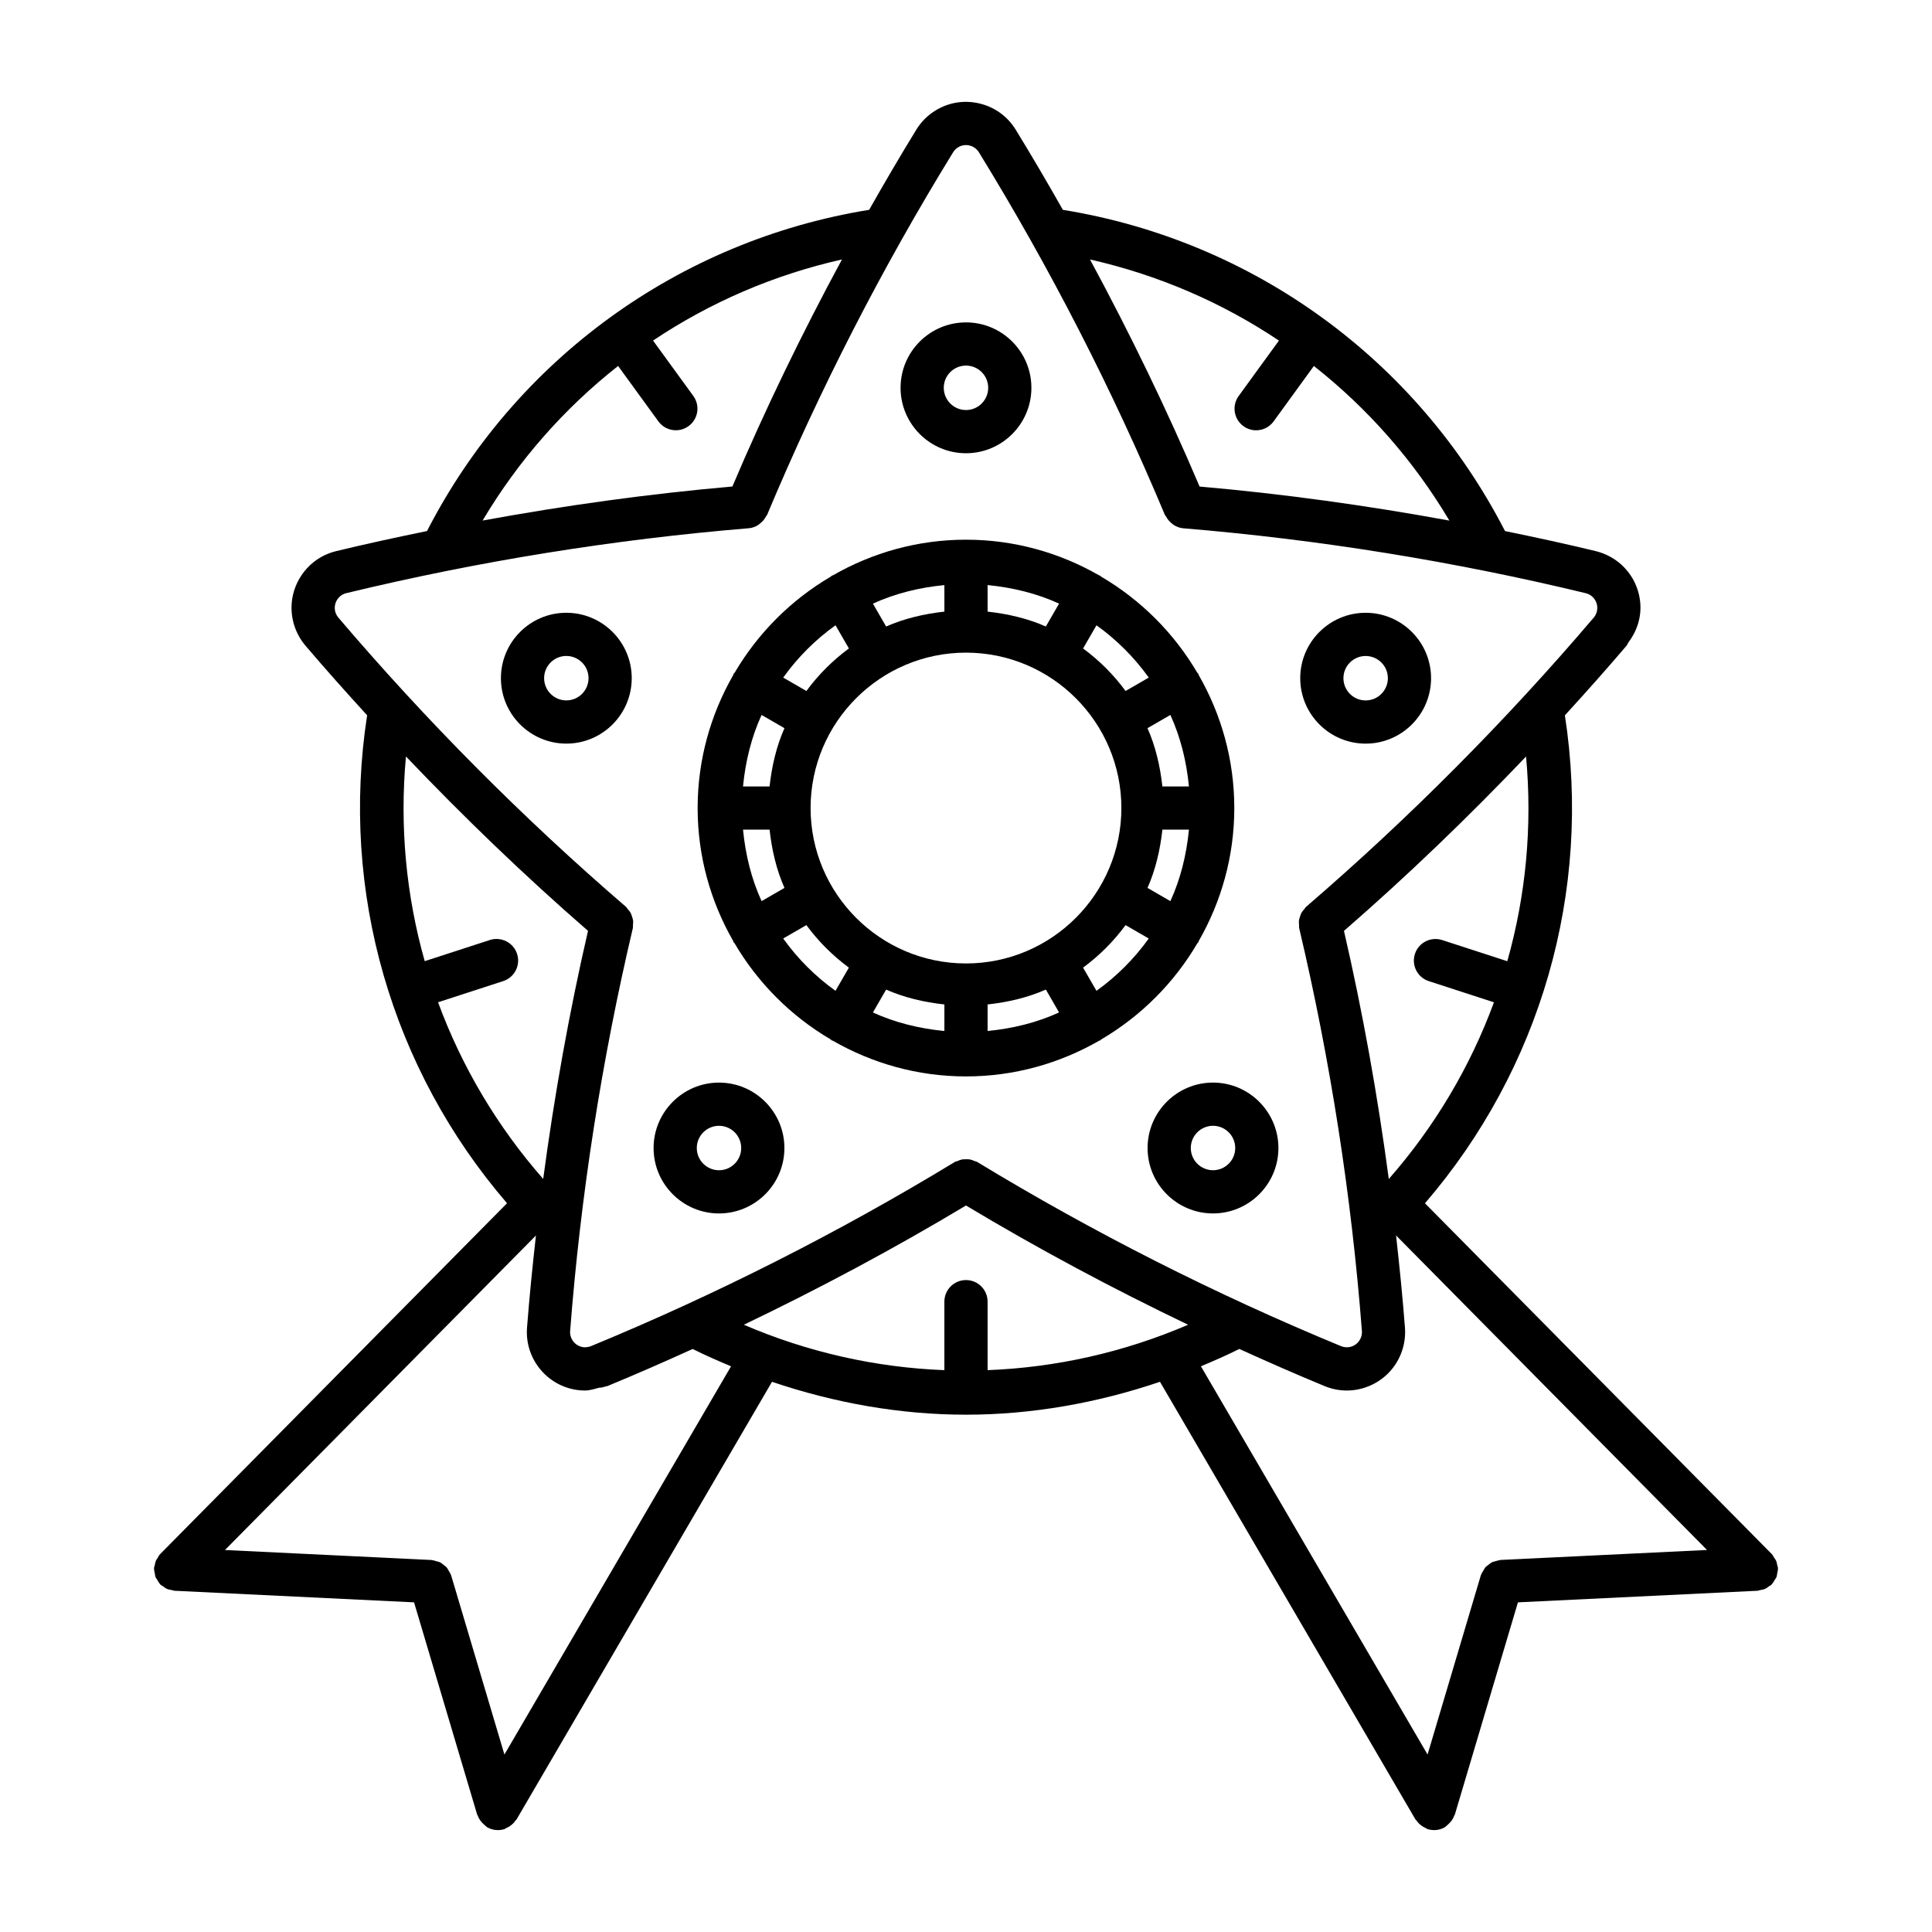 <?xml version="1.0" encoding="UTF-8"?>
<!-- Uploaded to: SVG Repo, www.svgrepo.com, Generator: SVG Repo Mixer Tools -->
<svg fill="#000000" width="800px" height="800px" version="1.1" viewBox="144 144 512 512" xmlns="http://www.w3.org/2000/svg">
 <g>
  <path d="m382.66 246.77c0 9.559 7.777 17.344 17.336 17.344s17.336-7.781 17.336-17.344c0-9.559-7.777-17.332-17.336-17.332s-17.336 7.769-17.336 17.332zm17.336-5.883c3.25 0 5.887 2.641 5.887 5.883 0 3.254-2.641 5.894-5.887 5.894-3.246-0.004-5.887-2.641-5.887-5.894 0-3.246 2.641-5.883 5.887-5.883z"/>
  <path d="m294.08 306.39c-9.555 0-17.332 7.769-17.332 17.332 0 9.559 7.777 17.344 17.332 17.344 9.559 0 17.336-7.781 17.336-17.344s-7.777-17.332-17.336-17.332zm0 23.223c-3.242 0-5.883-2.641-5.883-5.894 0-3.242 2.641-5.883 5.883-5.883 3.25 0 5.887 2.641 5.887 5.883 0 3.258-2.641 5.894-5.887 5.894z"/>
  <path d="m334.54 430.9c-9.555 0-17.332 7.781-17.332 17.344 0 9.559 7.777 17.332 17.332 17.332 9.559 0 17.336-7.769 17.336-17.332 0-9.559-7.777-17.344-17.336-17.344zm0 23.227c-3.242 0-5.883-2.641-5.883-5.883 0-3.254 2.641-5.894 5.883-5.894 3.25 0 5.887 2.641 5.887 5.894 0 3.242-2.641 5.883-5.887 5.883z"/>
  <path d="m448.12 448.24c0 9.559 7.777 17.332 17.336 17.332 9.559 0 17.336-7.769 17.336-17.332 0-9.559-7.777-17.344-17.336-17.344-9.559 0-17.336 7.785-17.336 17.344zm23.227 0c0 3.242-2.641 5.883-5.887 5.883-3.25 0-5.887-2.641-5.887-5.883 0-3.254 2.641-5.894 5.887-5.894 3.246 0.004 5.887 2.641 5.887 5.894z"/>
  <path d="m505.91 341.07c9.559 0 17.336-7.781 17.336-17.344 0-9.559-7.777-17.332-17.336-17.332-9.559 0-17.336 7.769-17.336 17.332 0 9.559 7.777 17.344 17.336 17.344zm0-23.227c3.25 0 5.887 2.641 5.887 5.883 0 3.254-2.641 5.894-5.887 5.894-3.25 0-5.887-2.641-5.887-5.894 0-3.242 2.641-5.883 5.887-5.883z"/>
  <path d="m435.23 296.45c-10.398-5.965-22.41-9.426-35.234-9.426-12.828 0-24.84 3.461-35.242 9.43-0.102 0.051-0.215 0.051-0.316 0.109-0.125 0.07-0.191 0.191-0.309 0.27-10.488 6.16-19.246 14.914-25.414 25.398-0.09 0.133-0.227 0.211-0.309 0.352-0.062 0.109-0.062 0.238-0.117 0.352-5.953 10.395-9.41 22.395-9.41 35.207s3.453 24.812 9.41 35.207c0.055 0.113 0.055 0.238 0.117 0.352 0.059 0.102 0.176 0.141 0.238 0.238 6.172 10.535 14.957 19.328 25.484 25.512 0.117 0.078 0.184 0.199 0.309 0.27 0.078 0.047 0.168 0.027 0.25 0.066 10.418 5.992 22.453 9.473 35.309 9.473 12.852 0 24.887-3.481 35.301-9.469 0.082-0.043 0.176-0.023 0.254-0.07 0.129-0.074 0.199-0.199 0.316-0.281 10.52-6.184 19.301-14.973 25.469-25.504 0.062-0.098 0.18-0.133 0.238-0.234 0.062-0.109 0.062-0.234 0.117-0.348 5.953-10.395 9.41-22.395 9.41-35.211 0-12.812-3.453-24.816-9.41-35.211-0.055-0.113-0.055-0.238-0.117-0.348-0.078-0.137-0.215-0.215-0.305-0.344-6.164-10.484-14.918-19.234-25.406-25.398-0.121-0.082-0.191-0.207-0.316-0.281-0.094-0.059-0.211-0.055-0.316-0.109zm18.934 86.359-6.062-3.504c2.121-4.801 3.348-10.02 3.945-15.441h7.035c-0.652 6.691-2.234 13.078-4.918 18.945zm4.914-30.395h-7.035c-0.598-5.422-1.82-10.641-3.945-15.441l6.062-3.504c2.688 5.867 4.269 12.254 4.918 18.945zm-17.902 5.727c0 22.711-18.473 41.184-41.176 41.184-22.711 0-41.184-18.473-41.184-41.184s18.473-41.184 41.184-41.184c22.703 0 41.176 18.473 41.176 41.184zm-46.902 52.051v7.035c-6.691-0.648-13.078-2.231-18.941-4.914l3.504-6.062c4.797 2.121 10.016 3.348 15.438 3.941zm11.449 0c5.422-0.598 10.637-1.82 15.438-3.945l3.504 6.062c-5.863 2.684-12.25 4.266-18.941 4.914zm-59.898-76.723 6.062 3.504c-2.121 4.801-3.348 10.02-3.945 15.441h-7.035c0.652-6.691 2.234-13.078 4.918-18.945zm-4.914 30.395h7.035c0.598 5.422 1.82 10.641 3.945 15.441l-6.062 3.504c-2.688-5.867-4.269-12.254-4.918-18.945zm53.363-57.777c-5.422 0.598-10.637 1.824-15.441 3.945l-3.504-6.062c5.863-2.684 12.25-4.266 18.941-4.914zm11.449 0v-7.035c6.691 0.648 13.078 2.231 18.941 4.914l-3.504 6.062c-4.801-2.121-10.016-3.344-15.438-3.941zm-40.305 3.617 3.551 6.144c-4.309 3.172-8.098 6.961-11.266 11.27l-6.144-3.551c3.828-5.352 8.508-10.031 13.859-13.863zm-13.863 83.008 6.144-3.551c3.172 4.309 6.957 8.098 11.266 11.27l-3.551 6.144c-5.348-3.832-10.027-8.508-13.859-13.863zm83.02 13.863-3.551-6.144c4.309-3.172 8.094-6.957 11.262-11.266l6.144 3.551c-3.828 5.348-8.504 10.027-13.855 13.859zm13.859-83.008-6.144 3.551c-3.168-4.309-6.957-8.098-11.262-11.266l3.551-6.144c5.348 3.832 10.023 8.508 13.855 13.859z"/>
  <path d="m614.63 557.51c-0.129-0.277-0.324-0.496-0.492-0.75-0.203-0.309-0.336-0.648-0.605-0.922l-91.902-92.957c30.586-35.516 44.309-82.613 37.078-129.31 5.551-6.074 11.027-12.211 16.344-18.457 0.191-0.223 0.262-0.5 0.41-0.742 2.312-3.031 3.535-6.695 3.231-10.52-0.336-4.113-2.246-7.859-5.406-10.555-1.832-1.547-4.023-2.66-6.352-3.234-0.008-0.004-0.016-0.008-0.023-0.008-7.973-1.926-16.012-3.668-24.07-5.32-23.352-45.434-66.754-76.961-117.17-85.125-4.062-7.152-8.203-14.254-12.496-21.238-2.164-3.523-5.57-5.992-9.582-6.945-4.031-0.973-8.176-0.301-11.676 1.855-2.062 1.254-3.828 3.019-5.098 5.098-0.004 0.008-0.004 0.016-0.008 0.02-4.289 6.977-8.426 14.066-12.48 21.207-50.418 8.164-93.82 39.691-117.17 85.125-8.059 1.652-16.098 3.394-24.07 5.32-4.016 0.973-7.406 3.457-9.559 6.977-2.152 3.523-2.809 7.684-1.84 11.684 0.566 2.336 1.695 4.551 3.258 6.394 5.316 6.246 10.793 12.379 16.344 18.453-7.231 46.695 6.492 93.797 37.074 129.31l-91.906 92.957c-0.328 0.332-0.508 0.738-0.738 1.121-0.117 0.184-0.258 0.34-0.352 0.535-0.211 0.457-0.301 0.934-0.383 1.422-0.043 0.23-0.168 0.426-0.18 0.668-0.004 0.055 0.023 0.102 0.023 0.156-0.008 0.426 0.105 0.832 0.191 1.25 0.066 0.316 0.074 0.648 0.188 0.945 0.113 0.285 0.324 0.527 0.484 0.797 0.223 0.375 0.422 0.762 0.723 1.078 0.035 0.039 0.047 0.09 0.082 0.125 0.211 0.211 0.48 0.301 0.715 0.473 0.328 0.238 0.633 0.5 1.008 0.664 0.422 0.188 0.863 0.25 1.309 0.328 0.246 0.043 0.461 0.168 0.719 0.18l63.477 3.07 16.73 56.273c0.023 0.074 0.098 0.102 0.121 0.176 0.324 0.969 0.938 1.801 1.75 2.484 0.156 0.133 0.27 0.273 0.438 0.387 0.113 0.074 0.176 0.195 0.297 0.262 0.906 0.535 1.902 0.781 2.879 0.781h0.004 0.004c0.535 0 1.086-0.078 1.633-0.234 0.27-0.082 0.469-0.266 0.719-0.383 0.262-0.117 0.492-0.234 0.73-0.391 0.672-0.441 1.23-0.977 1.66-1.633 0.055-0.082 0.152-0.113 0.203-0.199l67.691-115.97c16.691 5.644 34.023 8.715 51.414 8.715 17.387 0 34.719-3.07 51.406-8.715l67.695 115.97c0.051 0.086 0.148 0.117 0.203 0.199 0.426 0.656 0.988 1.195 1.66 1.633 0.242 0.156 0.473 0.273 0.73 0.391 0.25 0.117 0.445 0.301 0.719 0.383 0.547 0.156 1.098 0.234 1.633 0.234h0.004 0.004c0.977 0 1.973-0.246 2.879-0.781 0.117-0.07 0.184-0.188 0.297-0.262 0.168-0.113 0.281-0.254 0.438-0.387 0.812-0.688 1.426-1.52 1.75-2.484 0.023-0.07 0.102-0.102 0.121-0.176l16.727-56.273 63.477-3.07c0.258-0.012 0.473-0.137 0.719-0.18 0.445-0.078 0.887-0.141 1.309-0.328 0.375-0.168 0.68-0.426 1.008-0.664 0.234-0.168 0.504-0.262 0.715-0.473 0.035-0.035 0.047-0.086 0.082-0.125 0.301-0.312 0.496-0.695 0.719-1.07 0.16-0.273 0.375-0.512 0.488-0.805 0.117-0.293 0.121-0.621 0.188-0.938 0.086-0.422 0.199-0.828 0.191-1.258 0-0.055 0.027-0.102 0.023-0.156-0.012-0.242-0.141-0.453-0.184-0.688-0.078-0.465-0.164-0.93-0.367-1.375zm-71.184-158.78-17.266-5.609c-3.004-0.961-6.234 0.66-7.211 3.68-0.977 3.008 0.672 6.238 3.68 7.211l17.262 5.609c-6.269 17.035-15.645 32.891-27.867 46.82-2.957-22.102-6.879-44.09-11.879-65.746 16.781-14.59 32.879-30.074 48.254-46.211 1.699 18.445-0.035 36.777-4.973 54.246zm-60.516-164.47-10.668 14.68c-1.863 2.562-1.293 6.141 1.262 7.996 1.02 0.738 2.191 1.098 3.359 1.098 1.773 0 3.516-0.816 4.637-2.359l10.668-14.684c14.262 11.227 26.441 25.043 35.91 40.969-21.926-4.016-44.051-7.082-66.195-9.02-8.688-20.457-18.441-40.551-29.039-60.172 18.074 4.082 34.98 11.395 50.066 21.492zm-85.039-51.215c1.883-1.164 4.367-0.57 5.531 1.32 18.836 30.629 35.426 62.977 49.305 96.141 0.051 0.125 0.188 0.176 0.246 0.297 0.395 0.785 0.945 1.445 1.648 1.977 0.164 0.121 0.285 0.266 0.461 0.367 0.734 0.445 1.547 0.777 2.461 0.852 35.844 2.965 71.738 8.754 106.68 17.199h0.008c0.602 0.145 1.184 0.438 1.652 0.84 0.816 0.691 1.312 1.668 1.398 2.738 0.09 1.059-0.246 2.098-0.938 2.914-0.004 0.004-0.004 0.004-0.008 0.004-23.293 27.363-48.926 53.137-76.199 76.617-0.215 0.184-0.316 0.43-0.496 0.637-0.27 0.305-0.539 0.594-0.738 0.945-0.18 0.324-0.27 0.664-0.383 1.008-0.117 0.352-0.246 0.688-0.289 1.062-0.047 0.395 0.004 0.777 0.039 1.176 0.023 0.277-0.039 0.547 0.027 0.828 8.262 34.988 13.855 70.902 16.621 106.75 0.051 0.625-0.055 1.262-0.297 1.844-0.406 0.996-1.18 1.766-2.168 2.18-0.973 0.402-2.062 0.402-3.07 0-0.004 0-0.008 0-0.012-0.004-33.219-13.707-65.652-30.121-96.395-48.797-0.258-0.152-0.543-0.18-0.812-0.289-0.352-0.145-0.684-0.305-1.059-0.375-0.387-0.074-0.762-0.059-1.148-0.055-0.348 0.004-0.68-0.016-1.023 0.051-0.395 0.074-0.75 0.238-1.121 0.395-0.258 0.105-0.531 0.129-0.781 0.273-30.73 18.672-63.168 35.086-96.398 48.797-0.004 0-0.008 0-0.012 0.004-0.574 0.234-1.246 0.312-1.832 0.301-2.207-0.18-3.867-2.113-3.695-4.328 2.762-35.836 8.352-71.754 16.617-106.75 0.066-0.281 0.004-0.547 0.027-0.824 0.035-0.398 0.086-0.781 0.039-1.176-0.047-0.379-0.176-0.719-0.293-1.078-0.109-0.34-0.199-0.672-0.375-0.988-0.199-0.359-0.477-0.652-0.75-0.965-0.176-0.203-0.277-0.445-0.488-0.629-27.273-23.48-52.906-49.258-76.191-76.617-0.406-0.48-0.699-1.051-0.852-1.656-0.25-1.039-0.078-2.125 0.48-3.031 0.559-0.918 1.438-1.566 2.481-1.812 34.938-8.441 70.824-14.234 106.67-17.199 0.914-0.074 1.727-0.406 2.461-0.852 0.172-0.102 0.293-0.242 0.453-0.363 0.707-0.535 1.27-1.203 1.664-2 0.055-0.113 0.18-0.156 0.23-0.273 13.898-33.176 30.488-65.527 49.316-96.141l-0.004 0.004 0.012-0.012c0.332-0.535 0.762-0.969 1.305-1.305zm7.832 324.06v-18.148c0-3.164-2.562-5.727-5.727-5.727s-5.727 2.562-5.727 5.727v18.148c-18.141-0.699-36.121-4.719-53.145-12.035 20.105-9.641 39.812-20.16 58.871-31.602 19.062 11.445 38.762 21.969 58.863 31.605-17.02 7.316-34.996 11.332-53.137 12.031zm-97.918-266.12 10.672 14.68c1.117 1.543 2.863 2.359 4.637 2.359 1.168 0 2.344-0.359 3.359-1.098 2.562-1.855 3.125-5.434 1.262-7.996l-10.672-14.68c15.086-10.102 31.992-17.414 50.066-21.492-10.602 19.613-20.355 39.707-29.039 60.172-22.145 1.938-44.266 5.004-66.195 9.02 9.469-15.922 21.648-29.738 35.91-40.965zm-7.977 149.7c-5 21.66-8.922 43.648-11.875 65.746-12.219-13.93-21.594-29.781-27.863-46.82l17.262-5.609c3.008-0.973 4.656-4.203 3.68-7.211-0.984-3.019-4.223-4.641-7.211-3.68l-17.266 5.609c-4.941-17.465-6.672-35.801-4.973-54.25 15.371 16.137 31.465 31.625 48.246 46.215zm-22.152 218.29-14.117-47.488c-0.02-0.062-0.066-0.102-0.086-0.164-0.133-0.395-0.363-0.723-0.574-1.074-0.172-0.289-0.301-0.602-0.516-0.852-0.254-0.293-0.582-0.496-0.891-0.73-0.27-0.207-0.508-0.449-0.809-0.602-0.324-0.168-0.691-0.227-1.047-0.328-0.367-0.105-0.715-0.242-1.102-0.277-0.07-0.004-0.125-0.043-0.191-0.047l-54.727-2.644 82.414-83.355c-0.914 8.141-1.734 16.289-2.363 24.434-0.652 8.5 5.731 15.957 14.25 16.617 0.375 0.023 0.75 0.035 1.125 0.035 1.281 0 2.504-0.43 3.75-0.742 0.004 0 0.004 0.004 0.008 0.004 0.578 0 1.156-0.16 1.73-0.348 0.145-0.055 0.312-0.031 0.457-0.09 0.004 0 0.008-0.004 0.012-0.008 7.57-3.125 15.086-6.43 22.57-9.824 3.34 1.688 6.75 3.156 10.168 4.594zm263.97-51.57c-0.074 0.004-0.133 0.047-0.207 0.051-0.352 0.031-0.664 0.16-1 0.25-0.395 0.109-0.793 0.176-1.148 0.363-0.266 0.137-0.473 0.355-0.711 0.531-0.344 0.254-0.699 0.48-0.977 0.805-0.207 0.234-0.324 0.539-0.492 0.809-0.219 0.363-0.457 0.703-0.594 1.109-0.02 0.062-0.07 0.102-0.086 0.164l-14.113 47.484-60.062-102.89c3.418-1.441 6.828-2.906 10.168-4.594 7.481 3.394 14.996 6.703 22.57 9.824 0.004 0 0.008 0.004 0.012 0.008 1.906 0.793 3.906 1.184 5.902 1.184 2.012 0 4.027-0.402 5.938-1.195 3.812-1.586 6.781-4.562 8.359-8.387 0.918-2.227 1.309-4.684 1.125-7.078-0.629-8.145-1.449-16.293-2.363-24.438l82.41 83.355z"/>
 </g>
</svg>